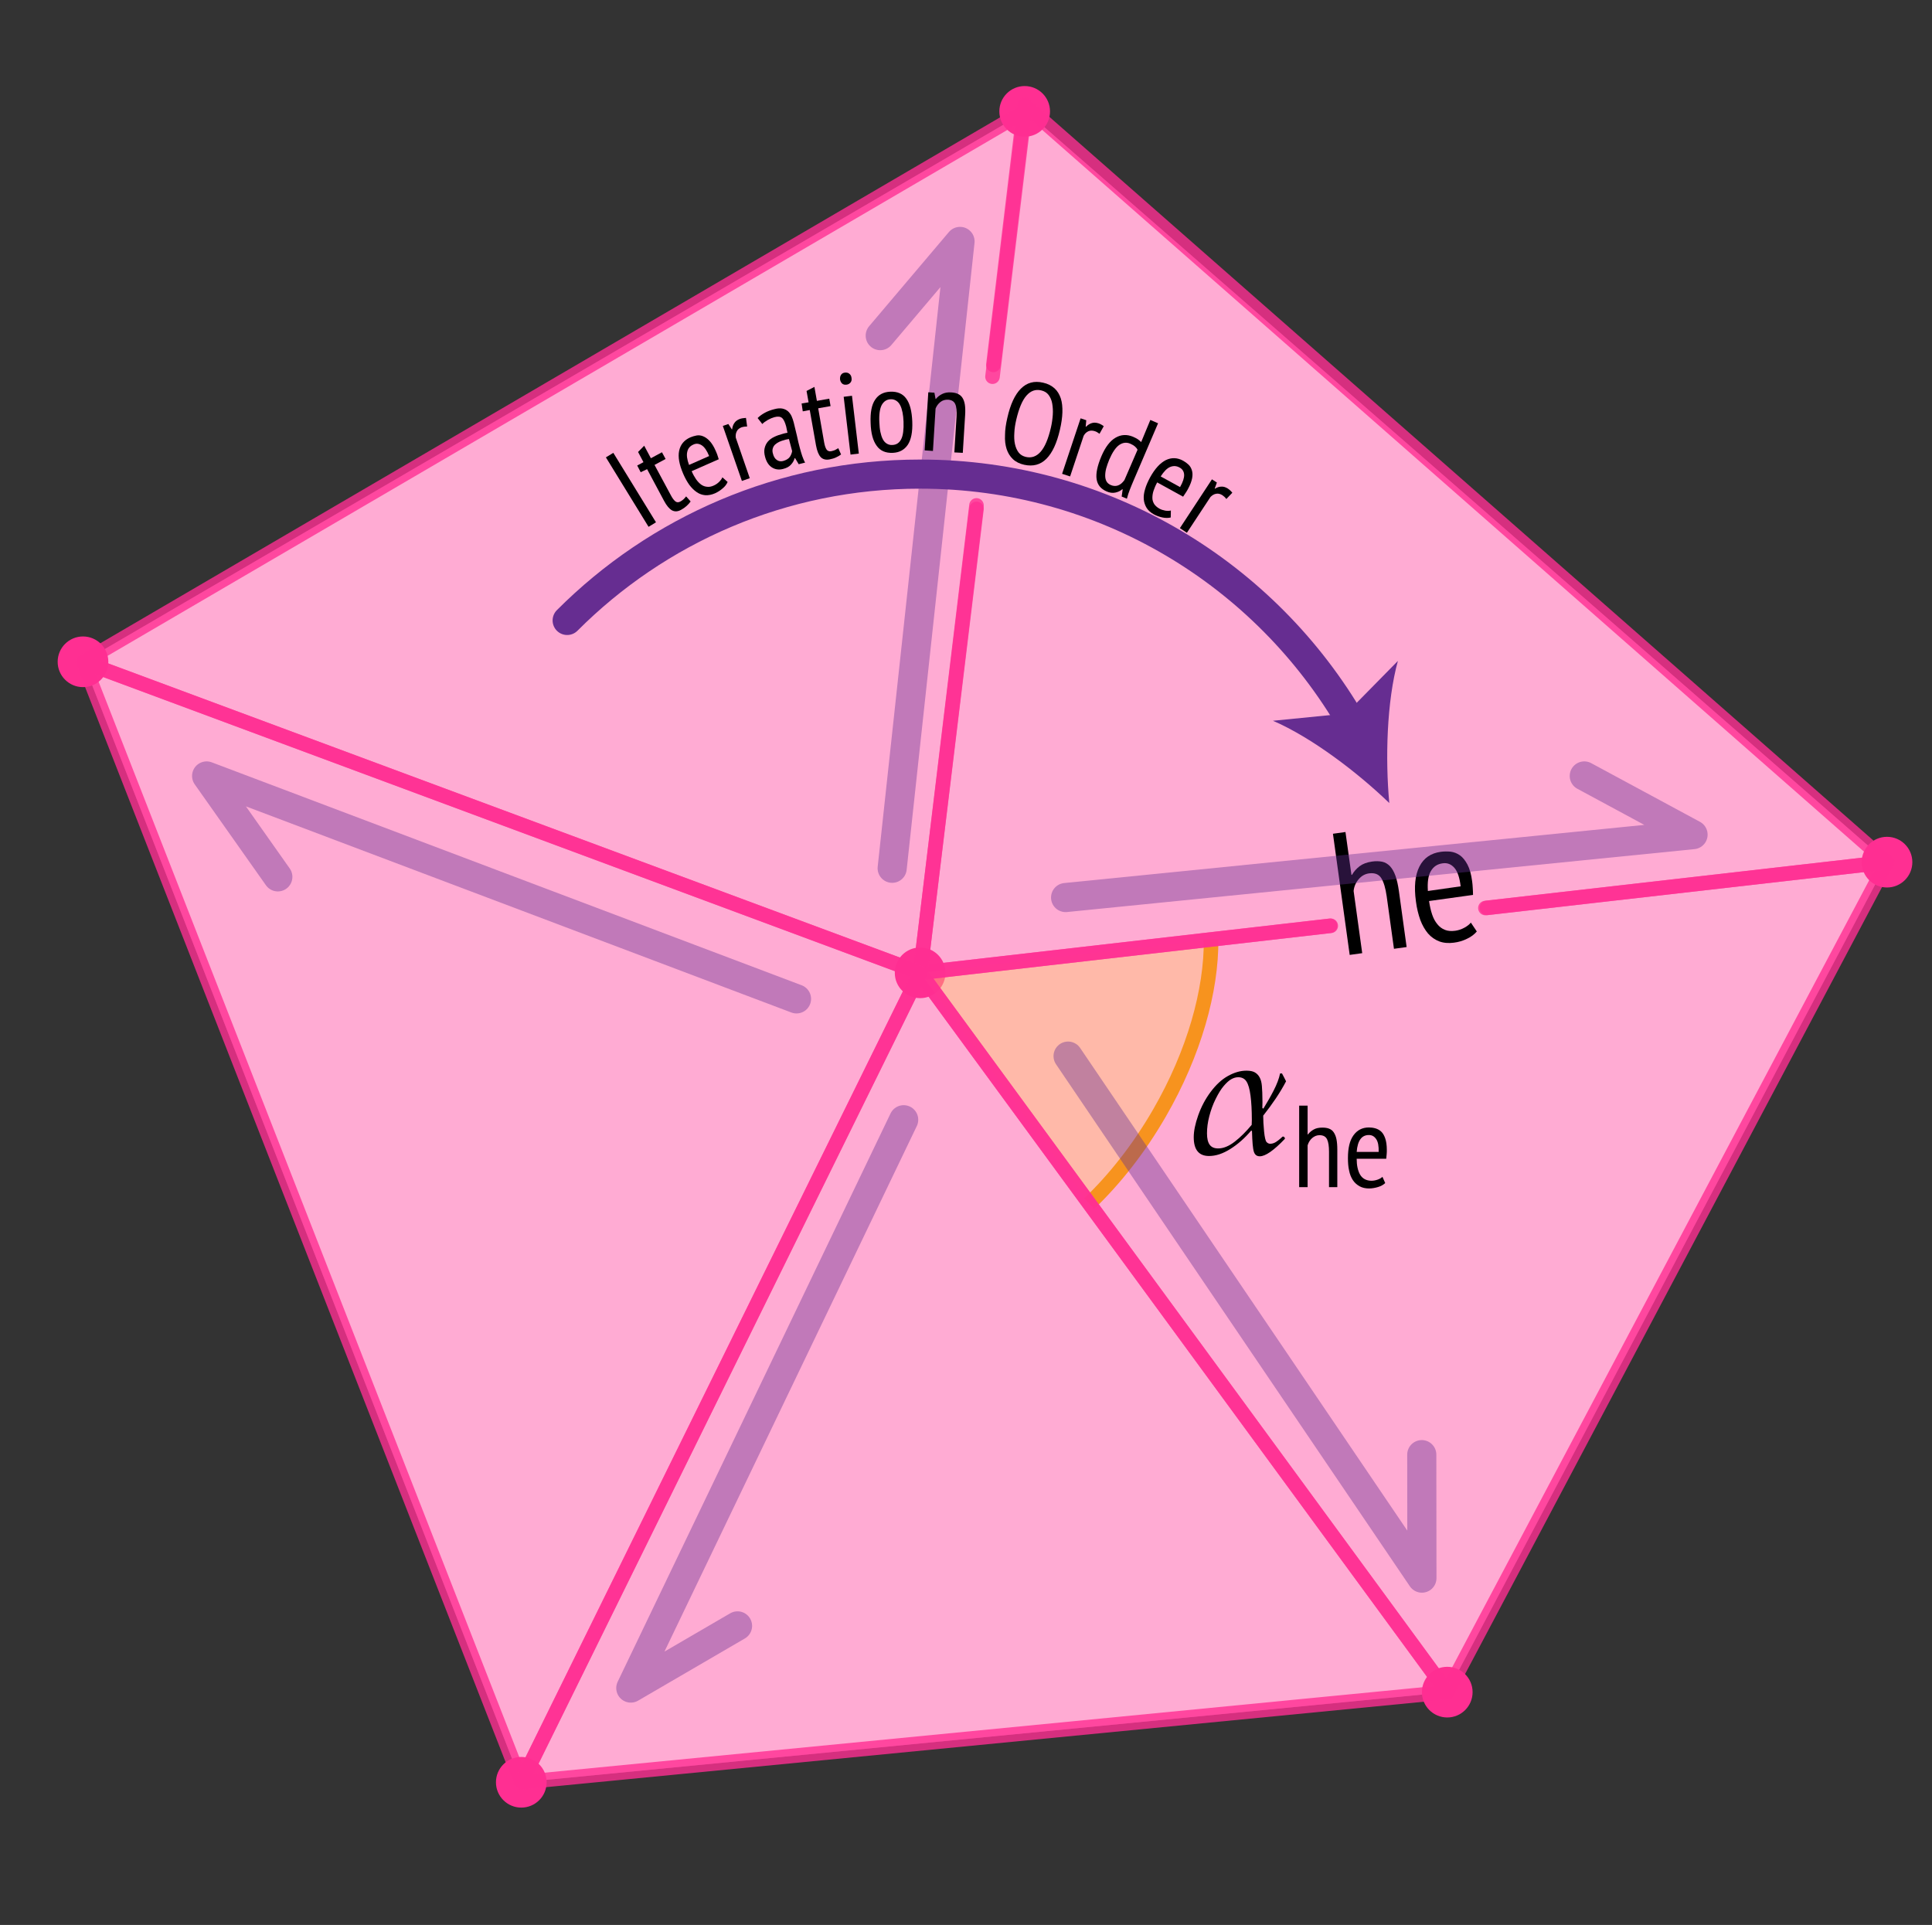 <?xml version="1.0" encoding="utf-8"?>
<!-- Generator: Adobe Illustrator 23.0.4, SVG Export Plug-In . SVG Version: 6.00 Build 0)  -->
<svg version="1.1" xmlns="http://www.w3.org/2000/svg" xmlns:xlink="http://www.w3.org/1999/xlink" x="0px" y="0px"
	 viewBox="0 0 132.68 132.2" style="enable-background:new 0 0 132.68 132.2;" xml:space="preserve">
<rect x="0" y="0" width="132.68" height="132.2" fill="#333333" stroke="none"/>
<style type="text/css">
	.st0{fill:#FFFFFF;}
	.st1{opacity:0.4;fill:#FF2F92;}
	.st2{fill:#FF2F92;}
	.st3{opacity:0.4;fill:#FFCE6A;}
	.st4{fill:none;stroke:#F7931E;stroke-miterlimit:10;}
	.st5{opacity:0.8;fill:none;stroke:#FF2F92;stroke-linecap:round;stroke-linejoin:round;stroke-miterlimit:10;}
	.st6{opacity:0.4;fill:none;stroke:#662D91;stroke-width:2;stroke-linecap:round;stroke-linejoin:round;stroke-miterlimit:10;}
	.st7{fill:none;stroke:#662D91;stroke-width:2;stroke-linecap:round;stroke-miterlimit:10;}
	.st8{fill:#662D91;}
	.st9{fill:none;}
</style>
<g id="Layer_7">
	<polygon class="st0" points="5.7,45.45 35.8,122.4 99.39,116.21 129.59,59.21 70.48,7.65 	"/>
	<polygon class="st1" points="5.7,45.45 35.8,122.4 99.39,116.21 129.59,59.21 70.48,7.65 	"/>
</g>
<g id="Layer_6">
	<circle class="st2" cx="5.7" cy="45.45" r="1.74"/>
	<circle class="st2" cx="129.59" cy="59.21" r="1.74"/>
	<circle class="st2" cx="63.19" cy="66.81" r="1.74"/>
	<circle class="st2" cx="70.37" cy="7.65" r="1.74"/>
	<circle class="st2" cx="35.8" cy="122.4" r="1.74"/>
	<circle class="st2" cx="99.39" cy="116.21" r="1.74"/>
</g>
<g id="Angle_Areas">
</g>
<g id="Angles">
	<g>
		<path d="M88.08,78.06h0.08l0.07,0.07l0.01,0.08c-0.76,0.8-1.34,1.2-1.72,1.2c-0.21,0-0.34-0.1-0.41-0.31s-0.11-0.68-0.13-1.42
			l-0.05-0.04c-0.45,0.53-0.93,0.95-1.44,1.27s-0.99,0.48-1.46,0.48c-0.7,0-1.05-0.43-1.05-1.29c0-0.42,0.1-0.92,0.31-1.51
			s0.49-1.12,0.85-1.6s0.75-0.85,1.18-1.09s0.85-0.37,1.28-0.37c0.25,0,0.44,0.04,0.58,0.12s0.25,0.2,0.33,0.35s0.13,0.34,0.15,0.58
			s0.04,0.61,0.04,1.12c0,0.06,0,0.19-0.01,0.39l0.07,0.05c0.25-0.41,0.49-0.82,0.71-1.25s0.37-0.82,0.44-1.17h0.13
			c0.1,0.18,0.19,0.36,0.28,0.54c-0.4,0.77-0.93,1.55-1.57,2.36c0,0.31,0.02,0.67,0.06,1.08s0.1,0.65,0.17,0.73s0.16,0.12,0.25,0.12
			c0.11,0,0.23-0.03,0.34-0.09S87.86,78.27,88.08,78.06z M85.96,77.25c0-0.17,0.01-0.28,0.01-0.33c0-0.66-0.03-1.21-0.09-1.67
			s-0.15-0.78-0.28-0.98s-0.32-0.29-0.57-0.29c-0.16,0-0.32,0.05-0.48,0.14s-0.33,0.25-0.51,0.46s-0.36,0.5-0.55,0.88
			s-0.33,0.77-0.44,1.19s-0.16,0.81-0.16,1.19c0,0.34,0.06,0.6,0.18,0.77s0.31,0.26,0.59,0.26c0.35,0,0.73-0.15,1.13-0.46
			S85.57,77.72,85.96,77.25z"/>
	</g>
	<g>
		<path d="M95.73,65.16l-0.5-3.61c-0.08-0.56-0.2-0.97-0.37-1.24c-0.17-0.27-0.45-0.38-0.84-0.33c-0.28,0.04-0.52,0.17-0.71,0.4
			c-0.2,0.23-0.32,0.5-0.35,0.81l0.59,4.27l-0.86,0.12l-1.15-8.32l0.86-0.12l0.41,2.94l0.04,0c0.13-0.23,0.3-0.42,0.52-0.59
			c0.21-0.16,0.5-0.27,0.85-0.32c0.26-0.04,0.49-0.03,0.7,0.01c0.2,0.04,0.38,0.15,0.53,0.3c0.15,0.16,0.28,0.38,0.38,0.66
			c0.1,0.28,0.18,0.63,0.24,1.06l0.53,3.84L95.73,65.16z"/>
		<path d="M101.42,63.97c-0.17,0.2-0.39,0.37-0.67,0.5c-0.28,0.14-0.58,0.23-0.91,0.27c-0.37,0.05-0.71,0.02-1-0.09
			c-0.29-0.11-0.55-0.29-0.77-0.54c-0.21-0.25-0.39-0.56-0.53-0.93c-0.13-0.37-0.24-0.79-0.3-1.27c-0.14-1.01-0.06-1.81,0.24-2.4
			s0.79-0.92,1.47-1.01c0.22-0.03,0.45-0.03,0.67-0.01c0.23,0.03,0.44,0.11,0.64,0.25c0.2,0.14,0.37,0.36,0.52,0.64
			c0.15,0.29,0.26,0.67,0.32,1.15c0.02,0.13,0.03,0.28,0.04,0.44s0.02,0.32,0.02,0.49l-3.02,0.42c0.05,0.34,0.12,0.65,0.21,0.92
			c0.09,0.27,0.21,0.49,0.36,0.67c0.14,0.18,0.32,0.31,0.52,0.39c0.2,0.08,0.44,0.1,0.72,0.06c0.21-0.03,0.42-0.1,0.62-0.21
			c0.2-0.11,0.35-0.23,0.44-0.35L101.42,63.97z M100.31,60.87c-0.07-0.6-0.21-1.02-0.43-1.27c-0.22-0.25-0.49-0.36-0.81-0.31
			c-0.37,0.05-0.63,0.23-0.81,0.54c-0.18,0.31-0.24,0.76-0.2,1.36L100.31,60.87z"/>
	</g>
	<g>
		<path d="M91.27,81.53v-2.43c0-0.37-0.04-0.66-0.13-0.85s-0.26-0.29-0.52-0.29c-0.19,0-0.36,0.07-0.51,0.2
			c-0.15,0.13-0.25,0.3-0.31,0.5v2.87h-0.58v-5.6h0.58v1.98h0.02c0.11-0.14,0.24-0.25,0.4-0.34s0.35-0.13,0.59-0.13
			c0.18,0,0.33,0.02,0.46,0.07s0.24,0.13,0.32,0.25s0.15,0.27,0.19,0.47c0.04,0.2,0.06,0.44,0.06,0.72v2.58H91.27z"/>
		<path d="M95.13,81.25c-0.13,0.12-0.29,0.21-0.49,0.27c-0.2,0.06-0.41,0.1-0.62,0.1c-0.25,0-0.47-0.05-0.65-0.15
			c-0.18-0.1-0.34-0.24-0.46-0.42c-0.12-0.18-0.21-0.4-0.26-0.66c-0.06-0.26-0.08-0.54-0.08-0.86c0-0.68,0.12-1.2,0.38-1.56
			s0.61-0.54,1.06-0.54c0.15,0,0.3,0.02,0.44,0.06s0.28,0.11,0.4,0.22s0.21,0.27,0.28,0.47c0.07,0.2,0.11,0.47,0.11,0.79
			c0,0.09,0,0.19-0.01,0.29c-0.01,0.1-0.02,0.21-0.03,0.32h-2.03c0,0.23,0.02,0.44,0.06,0.62s0.1,0.35,0.18,0.48s0.18,0.23,0.31,0.3
			c0.13,0.07,0.28,0.11,0.47,0.11c0.14,0,0.29-0.03,0.43-0.08c0.14-0.05,0.25-0.12,0.32-0.19L95.13,81.25z M94.68,79.11
			c0.01-0.4-0.04-0.69-0.17-0.88s-0.29-0.28-0.5-0.28c-0.25,0-0.44,0.09-0.58,0.28c-0.14,0.19-0.23,0.48-0.26,0.88H94.68z"/>
	</g>
	<path class="st3" d="M83.17,64.52c0.03,3.51-1.16,7.79-3.55,11.93c-1.41,2.44-3.07,4.54-4.82,6.21L63.19,66.81L83.17,64.52z"/>
	<path class="st4" d="M83.17,64.52c0.03,3.51-1.16,7.79-3.55,11.93c-1.41,2.44-3.07,4.54-4.82,6.21"/>
</g>
<g id="Overlay">
	<g id="Layer_5">
		<polyline class="st5" points="91.39,63.58 63.19,66.81 99.39,116.21 129.59,59.21 102.01,62.36 		"/>
		<polyline class="st5" points="67.06,34.71 63.19,66.81 91.34,63.58 		"/>
		<path class="st5" d="M67.06,34.71"/>
		<path class="st5" d="M68.22,25.06"/>
		<polyline class="st5" points="102.12,62.35 129.59,59.21 70.37,7.2 68.22,25.06 		"/>
		<polyline class="st5" points="68.16,25.87 70.37,7.65 5.7,45.45 63.19,66.81 67.06,34.95 		"/>
		<polygon class="st5" points="35.8,122.4 63.19,66.81 5.7,45.45 		"/>
		<polygon class="st5" points="99.39,116.21 63.19,66.81 35.8,122.4 		"/>
		<polyline class="st6" points="73.35,72.53 97.65,108.38 97.64,99.9 		"/>
		<polyline class="st6" points="73.18,61.64 116.27,57.32 108.8,53.29 		"/>
		<polyline class="st6" points="61.27,59.63 65.93,16.58 60.45,23.05 		"/>
		<polyline class="st6" points="54.7,68.6 14.19,53.29 19.08,60.22 		"/>
		<polyline class="st6" points="62.06,76.9 43.32,115.93 50.65,111.66 		"/>
	</g>
	<g>
		<g>
			<path class="st7" d="M38.95,42.61c6.2-6.21,14.77-10.05,24.24-10.05c12.68,0,23.75,6.89,29.67,17.13"/>
			<g>
				<path class="st8" d="M95.41,55.15c-2.18-2.1-5.32-4.5-7.99-5.65L92.45,49L96,45.39C95.23,48.18,95.13,52.14,95.41,55.15z"/>
			</g>
		</g>
	</g>
	<g>
		<path class="st9" d="M29.49,56.71c2.19-8.5,7.62-16.16,15.78-20.97c12.77-7.53,28.43-5.83,39.23,3.11"/>
		<path d="M41.61,31.41l0.51-0.31l2.93,4.77l-0.51,0.31L41.61,31.41z"/>
		<path d="M43.76,31.97l0.43-0.23l-0.37-0.7l0.42-0.43l0.46,0.86l0.76-0.41l0.25,0.46l-0.76,0.41l1.13,2.1
			c0.11,0.21,0.22,0.34,0.31,0.41c0.1,0.07,0.2,0.07,0.32,0.01c0.09-0.05,0.17-0.1,0.23-0.16c0.06-0.06,0.12-0.12,0.18-0.2
			l0.31,0.35c-0.08,0.11-0.17,0.21-0.28,0.31c-0.11,0.1-0.23,0.18-0.37,0.26c-0.23,0.13-0.44,0.14-0.63,0.04
			c-0.18-0.1-0.37-0.32-0.55-0.66l-1.16-2.17L44,32.43L43.76,31.97z"/>
		<path d="M49.97,33.1c-0.07,0.16-0.18,0.31-0.34,0.44c-0.16,0.14-0.33,0.25-0.53,0.34c-0.23,0.1-0.45,0.14-0.66,0.13
			c-0.21-0.02-0.4-0.08-0.59-0.21s-0.35-0.29-0.51-0.5c-0.15-0.21-0.29-0.46-0.42-0.76c-0.27-0.63-0.37-1.15-0.28-1.58
			c0.09-0.43,0.34-0.73,0.76-0.92c0.14-0.06,0.28-0.1,0.43-0.13c0.15-0.03,0.3-0.01,0.45,0.05c0.15,0.06,0.3,0.16,0.45,0.32
			c0.15,0.16,0.29,0.38,0.42,0.68c0.04,0.08,0.07,0.17,0.11,0.27c0.03,0.1,0.07,0.2,0.1,0.31l-1.86,0.82
			c0.09,0.21,0.19,0.39,0.3,0.55s0.23,0.28,0.35,0.37c0.13,0.09,0.26,0.14,0.41,0.15c0.14,0.02,0.3-0.01,0.47-0.09
			c0.13-0.06,0.25-0.14,0.36-0.25c0.11-0.11,0.18-0.21,0.22-0.31L49.97,33.1z M48.7,31.32c-0.15-0.37-0.32-0.62-0.51-0.74
			c-0.19-0.12-0.38-0.14-0.57-0.05c-0.23,0.1-0.37,0.26-0.42,0.49c-0.06,0.23-0.02,0.53,0.12,0.91L48.7,31.32z"/>
		<path d="M49.64,29.25l0.38-0.13l0.24,0.37l0.02-0.01c0.02-0.17,0.07-0.32,0.16-0.44c0.08-0.12,0.21-0.21,0.37-0.27
			c0.12-0.04,0.25-0.06,0.42-0.07l0.08,0.59c-0.15,0-0.27,0.02-0.37,0.05c-0.16,0.06-0.28,0.15-0.34,0.28
			c-0.07,0.13-0.09,0.28-0.07,0.44l0.96,2.78l-0.54,0.19L49.64,29.25z"/>
		<path d="M52.03,28.71c0.13-0.13,0.29-0.25,0.49-0.36c0.2-0.11,0.42-0.19,0.66-0.25c0.22-0.06,0.4-0.07,0.55-0.04
			c0.15,0.03,0.27,0.09,0.38,0.18c0.1,0.09,0.19,0.21,0.25,0.34c0.06,0.14,0.11,0.28,0.15,0.44c0.08,0.31,0.15,0.61,0.22,0.91
			c0.06,0.3,0.13,0.58,0.2,0.84c0.05,0.2,0.11,0.38,0.16,0.54c0.06,0.16,0.12,0.32,0.2,0.46l-0.44,0.11l-0.25-0.42l-0.03,0.01
			c-0.04,0.15-0.12,0.3-0.25,0.44c-0.12,0.14-0.31,0.24-0.56,0.3c-0.28,0.07-0.53,0.03-0.75-0.11c-0.23-0.15-0.38-0.39-0.47-0.73
			c-0.06-0.22-0.07-0.42-0.03-0.59c0.04-0.17,0.11-0.32,0.22-0.45c0.11-0.13,0.26-0.24,0.43-0.32c0.18-0.09,0.38-0.16,0.61-0.22
			c0.05-0.01,0.1-0.03,0.15-0.04c0.05-0.01,0.11-0.02,0.16-0.03c-0.03-0.16-0.06-0.31-0.09-0.43c-0.08-0.29-0.17-0.49-0.29-0.59
			c-0.12-0.1-0.29-0.11-0.52-0.05c-0.14,0.04-0.29,0.1-0.45,0.19c-0.16,0.09-0.28,0.18-0.38,0.28L52.03,28.71z M54.18,30.15
			c-0.05,0.01-0.11,0.02-0.16,0.03c-0.05,0.01-0.1,0.02-0.15,0.04c-0.12,0.03-0.24,0.07-0.35,0.12c-0.11,0.05-0.21,0.12-0.29,0.19
			c-0.08,0.08-0.13,0.16-0.16,0.27c-0.03,0.1-0.03,0.22,0.01,0.35c0.05,0.21,0.14,0.35,0.27,0.44c0.13,0.09,0.27,0.11,0.43,0.07
			c0.21-0.06,0.37-0.15,0.46-0.28c0.09-0.13,0.14-0.27,0.16-0.4L54.18,30.15z"/>
		<path d="M55.05,27.71l0.48-0.08l-0.14-0.78l0.54-0.28l0.17,0.96l0.85-0.15l0.09,0.51l-0.85,0.15l0.41,2.35
			c0.04,0.23,0.1,0.39,0.17,0.49c0.07,0.09,0.17,0.13,0.3,0.11c0.11-0.02,0.19-0.05,0.27-0.08c0.07-0.04,0.15-0.08,0.23-0.13
			l0.19,0.43c-0.11,0.08-0.22,0.15-0.36,0.21c-0.13,0.06-0.28,0.1-0.43,0.13c-0.26,0.05-0.47-0.01-0.61-0.16
			c-0.14-0.15-0.25-0.42-0.32-0.8l-0.43-2.43l-0.48,0.09L55.05,27.71z"/>
		<path d="M57.69,26.06c-0.01-0.13,0.01-0.23,0.07-0.32s0.15-0.14,0.27-0.15c0.12-0.01,0.22,0.01,0.3,0.08
			c0.09,0.07,0.14,0.17,0.15,0.3c0.02,0.13-0.01,0.23-0.08,0.31c-0.07,0.08-0.16,0.13-0.28,0.14c-0.12,0.01-0.21-0.01-0.29-0.08
			C57.76,26.27,57.71,26.18,57.69,26.06z M57.94,27.25l0.57-0.07l0.47,3.97l-0.57,0.07L57.94,27.25z"/>
		<path d="M59.79,29.05c-0.03-0.72,0.07-1.25,0.31-1.6c0.23-0.35,0.58-0.53,1.04-0.55c0.49-0.02,0.86,0.14,1.1,0.48
			c0.25,0.34,0.38,0.86,0.41,1.56c0.03,0.73-0.08,1.26-0.31,1.61c-0.24,0.35-0.58,0.53-1.03,0.55c-0.49,0.02-0.86-0.14-1.1-0.48
			C59.95,30.27,59.81,29.75,59.79,29.05z M60.39,29.02c0.01,0.23,0.03,0.45,0.07,0.64c0.04,0.19,0.09,0.35,0.16,0.49
			c0.07,0.14,0.16,0.24,0.27,0.31c0.11,0.07,0.24,0.11,0.39,0.1c0.28-0.01,0.48-0.14,0.61-0.4c0.13-0.25,0.18-0.66,0.16-1.21
			c-0.01-0.23-0.03-0.44-0.07-0.63c-0.04-0.19-0.09-0.36-0.16-0.49c-0.07-0.14-0.16-0.24-0.27-0.31s-0.24-0.11-0.39-0.1
			c-0.27,0.01-0.47,0.15-0.61,0.4C60.42,28.07,60.36,28.47,60.39,29.02z"/>
		<path d="M65.54,31.07l0.15-2.44c0.02-0.4,0-0.69-0.09-0.88c-0.08-0.18-0.24-0.28-0.48-0.3c-0.21-0.01-0.39,0.04-0.54,0.16
			c-0.15,0.12-0.26,0.27-0.33,0.45l-0.18,2.91l-0.57-0.04l0.25-3.99l0.42,0.03l0.08,0.43l0.02,0c0.11-0.14,0.25-0.25,0.43-0.34
			c0.18-0.09,0.39-0.13,0.63-0.11c0.17,0.01,0.32,0.04,0.45,0.1c0.13,0.06,0.23,0.14,0.31,0.26c0.08,0.12,0.14,0.28,0.17,0.47
			c0.03,0.19,0.04,0.44,0.02,0.73l-0.16,2.59L65.54,31.07z"/>
		<path d="M69.18,28.69c0.21-0.93,0.52-1.59,0.93-2c0.41-0.41,0.91-0.55,1.52-0.41c0.33,0.07,0.59,0.21,0.79,0.39
			c0.2,0.18,0.34,0.42,0.43,0.69c0.09,0.28,0.12,0.6,0.11,0.96c-0.01,0.36-0.07,0.76-0.17,1.19c-0.21,0.92-0.52,1.59-0.93,2
			c-0.41,0.41-0.92,0.54-1.52,0.41c-0.32-0.07-0.58-0.2-0.78-0.39c-0.2-0.19-0.34-0.42-0.43-0.69c-0.09-0.28-0.13-0.6-0.11-0.96
			C69.02,29.52,69.08,29.12,69.18,28.69z M69.79,28.83c-0.07,0.31-0.12,0.6-0.13,0.89c-0.02,0.29-0.01,0.54,0.04,0.77
			c0.05,0.23,0.13,0.42,0.25,0.58c0.12,0.16,0.29,0.26,0.5,0.31c0.39,0.09,0.73-0.03,1.02-0.36c0.29-0.33,0.52-0.88,0.7-1.65
			c0.07-0.3,0.11-0.6,0.13-0.88c0.02-0.29,0-0.54-0.04-0.78c-0.04-0.23-0.13-0.43-0.25-0.59c-0.12-0.16-0.29-0.26-0.51-0.31
			c-0.39-0.09-0.72,0.03-1.01,0.36C70.2,27.5,69.97,28.06,69.79,28.83z"/>
		<path d="M74.21,28.73l0.39,0.13l-0.04,0.44l0.02,0.01c0.12-0.12,0.25-0.21,0.39-0.25c0.14-0.05,0.29-0.04,0.46,0.01
			c0.12,0.04,0.24,0.1,0.37,0.2l-0.29,0.52c-0.12-0.09-0.23-0.15-0.33-0.18c-0.16-0.05-0.31-0.05-0.44,0.01s-0.24,0.16-0.32,0.31
			l-0.93,2.79l-0.55-0.18L74.21,28.73z"/>
		<path d="M77.87,32.95c-0.11,0.25-0.2,0.48-0.28,0.68c-0.08,0.21-0.15,0.41-0.2,0.62l-0.36-0.15l0.07-0.49l-0.03-0.01
			c-0.13,0.12-0.29,0.19-0.48,0.23c-0.19,0.04-0.39,0.01-0.59-0.08c-0.4-0.17-0.63-0.45-0.69-0.84c-0.06-0.39,0.05-0.92,0.33-1.58
			c0.27-0.63,0.59-1.05,0.97-1.27c0.38-0.22,0.77-0.24,1.19-0.07c0.14,0.06,0.25,0.12,0.33,0.17c0.08,0.05,0.15,0.12,0.24,0.2
			L79,28.84l0.53,0.23L77.87,32.95z M78.12,30.89c-0.04-0.09-0.1-0.16-0.18-0.23c-0.07-0.06-0.18-0.13-0.32-0.19
			c-0.26-0.11-0.51-0.08-0.76,0.09c-0.24,0.17-0.47,0.51-0.68,1c-0.09,0.22-0.16,0.42-0.21,0.6c-0.05,0.19-0.07,0.35-0.07,0.51
			c0,0.15,0.03,0.28,0.09,0.39c0.06,0.11,0.16,0.19,0.29,0.25c0.35,0.15,0.67,0.04,0.94-0.34L78.12,30.89z"/>
		<path d="M80.4,35.54c-0.17,0.04-0.36,0.04-0.56,0c-0.2-0.04-0.4-0.11-0.59-0.21c-0.22-0.12-0.39-0.27-0.5-0.44
			c-0.11-0.18-0.18-0.37-0.2-0.59c-0.02-0.22,0.01-0.45,0.09-0.71c0.07-0.25,0.19-0.52,0.34-0.8c0.33-0.6,0.69-0.99,1.08-1.19
			c0.39-0.19,0.79-0.18,1.19,0.04c0.13,0.07,0.25,0.16,0.36,0.26c0.11,0.1,0.19,0.23,0.24,0.39c0.05,0.15,0.06,0.34,0.02,0.55
			s-0.13,0.46-0.29,0.75c-0.04,0.08-0.09,0.16-0.15,0.25c-0.06,0.09-0.12,0.18-0.18,0.27l-1.78-0.98c-0.11,0.2-0.19,0.39-0.25,0.57
			c-0.06,0.18-0.08,0.35-0.08,0.5s0.05,0.29,0.12,0.41c0.08,0.12,0.2,0.23,0.36,0.32c0.12,0.07,0.26,0.11,0.41,0.14
			c0.15,0.02,0.28,0.02,0.38-0.01L80.4,35.54z M81.04,33.45c0.2-0.35,0.29-0.63,0.28-0.85s-0.12-0.39-0.31-0.49
			c-0.21-0.12-0.43-0.13-0.65-0.04c-0.22,0.09-0.43,0.31-0.65,0.65L81.04,33.45z"/>
		<path d="M83.23,32.92l0.34,0.22l-0.15,0.41l0.02,0.01c0.15-0.09,0.29-0.14,0.44-0.14c0.15-0.01,0.29,0.04,0.44,0.13
			c0.1,0.07,0.21,0.16,0.31,0.29l-0.41,0.43c-0.09-0.12-0.18-0.2-0.27-0.26c-0.14-0.09-0.29-0.13-0.43-0.1
			c-0.14,0.02-0.27,0.1-0.39,0.22l-1.62,2.46l-0.48-0.32L83.23,32.92z"/>
	</g>
</g>
<g id="Text">
	<g>
	</g>
	<g>
	</g>
	<g>
	</g>
	<g>
	</g>
	<g>
	</g>
	<g>
	</g>
	<g>
	</g>
	<g>
	</g>
	<g>
	</g>
	<g>
	</g>
	<g>
	</g>
	<g>
	</g>
	<g>
	</g>
	<g>
	</g>
	<g>
	</g>
	<g>
	</g>
</g>
</svg>
